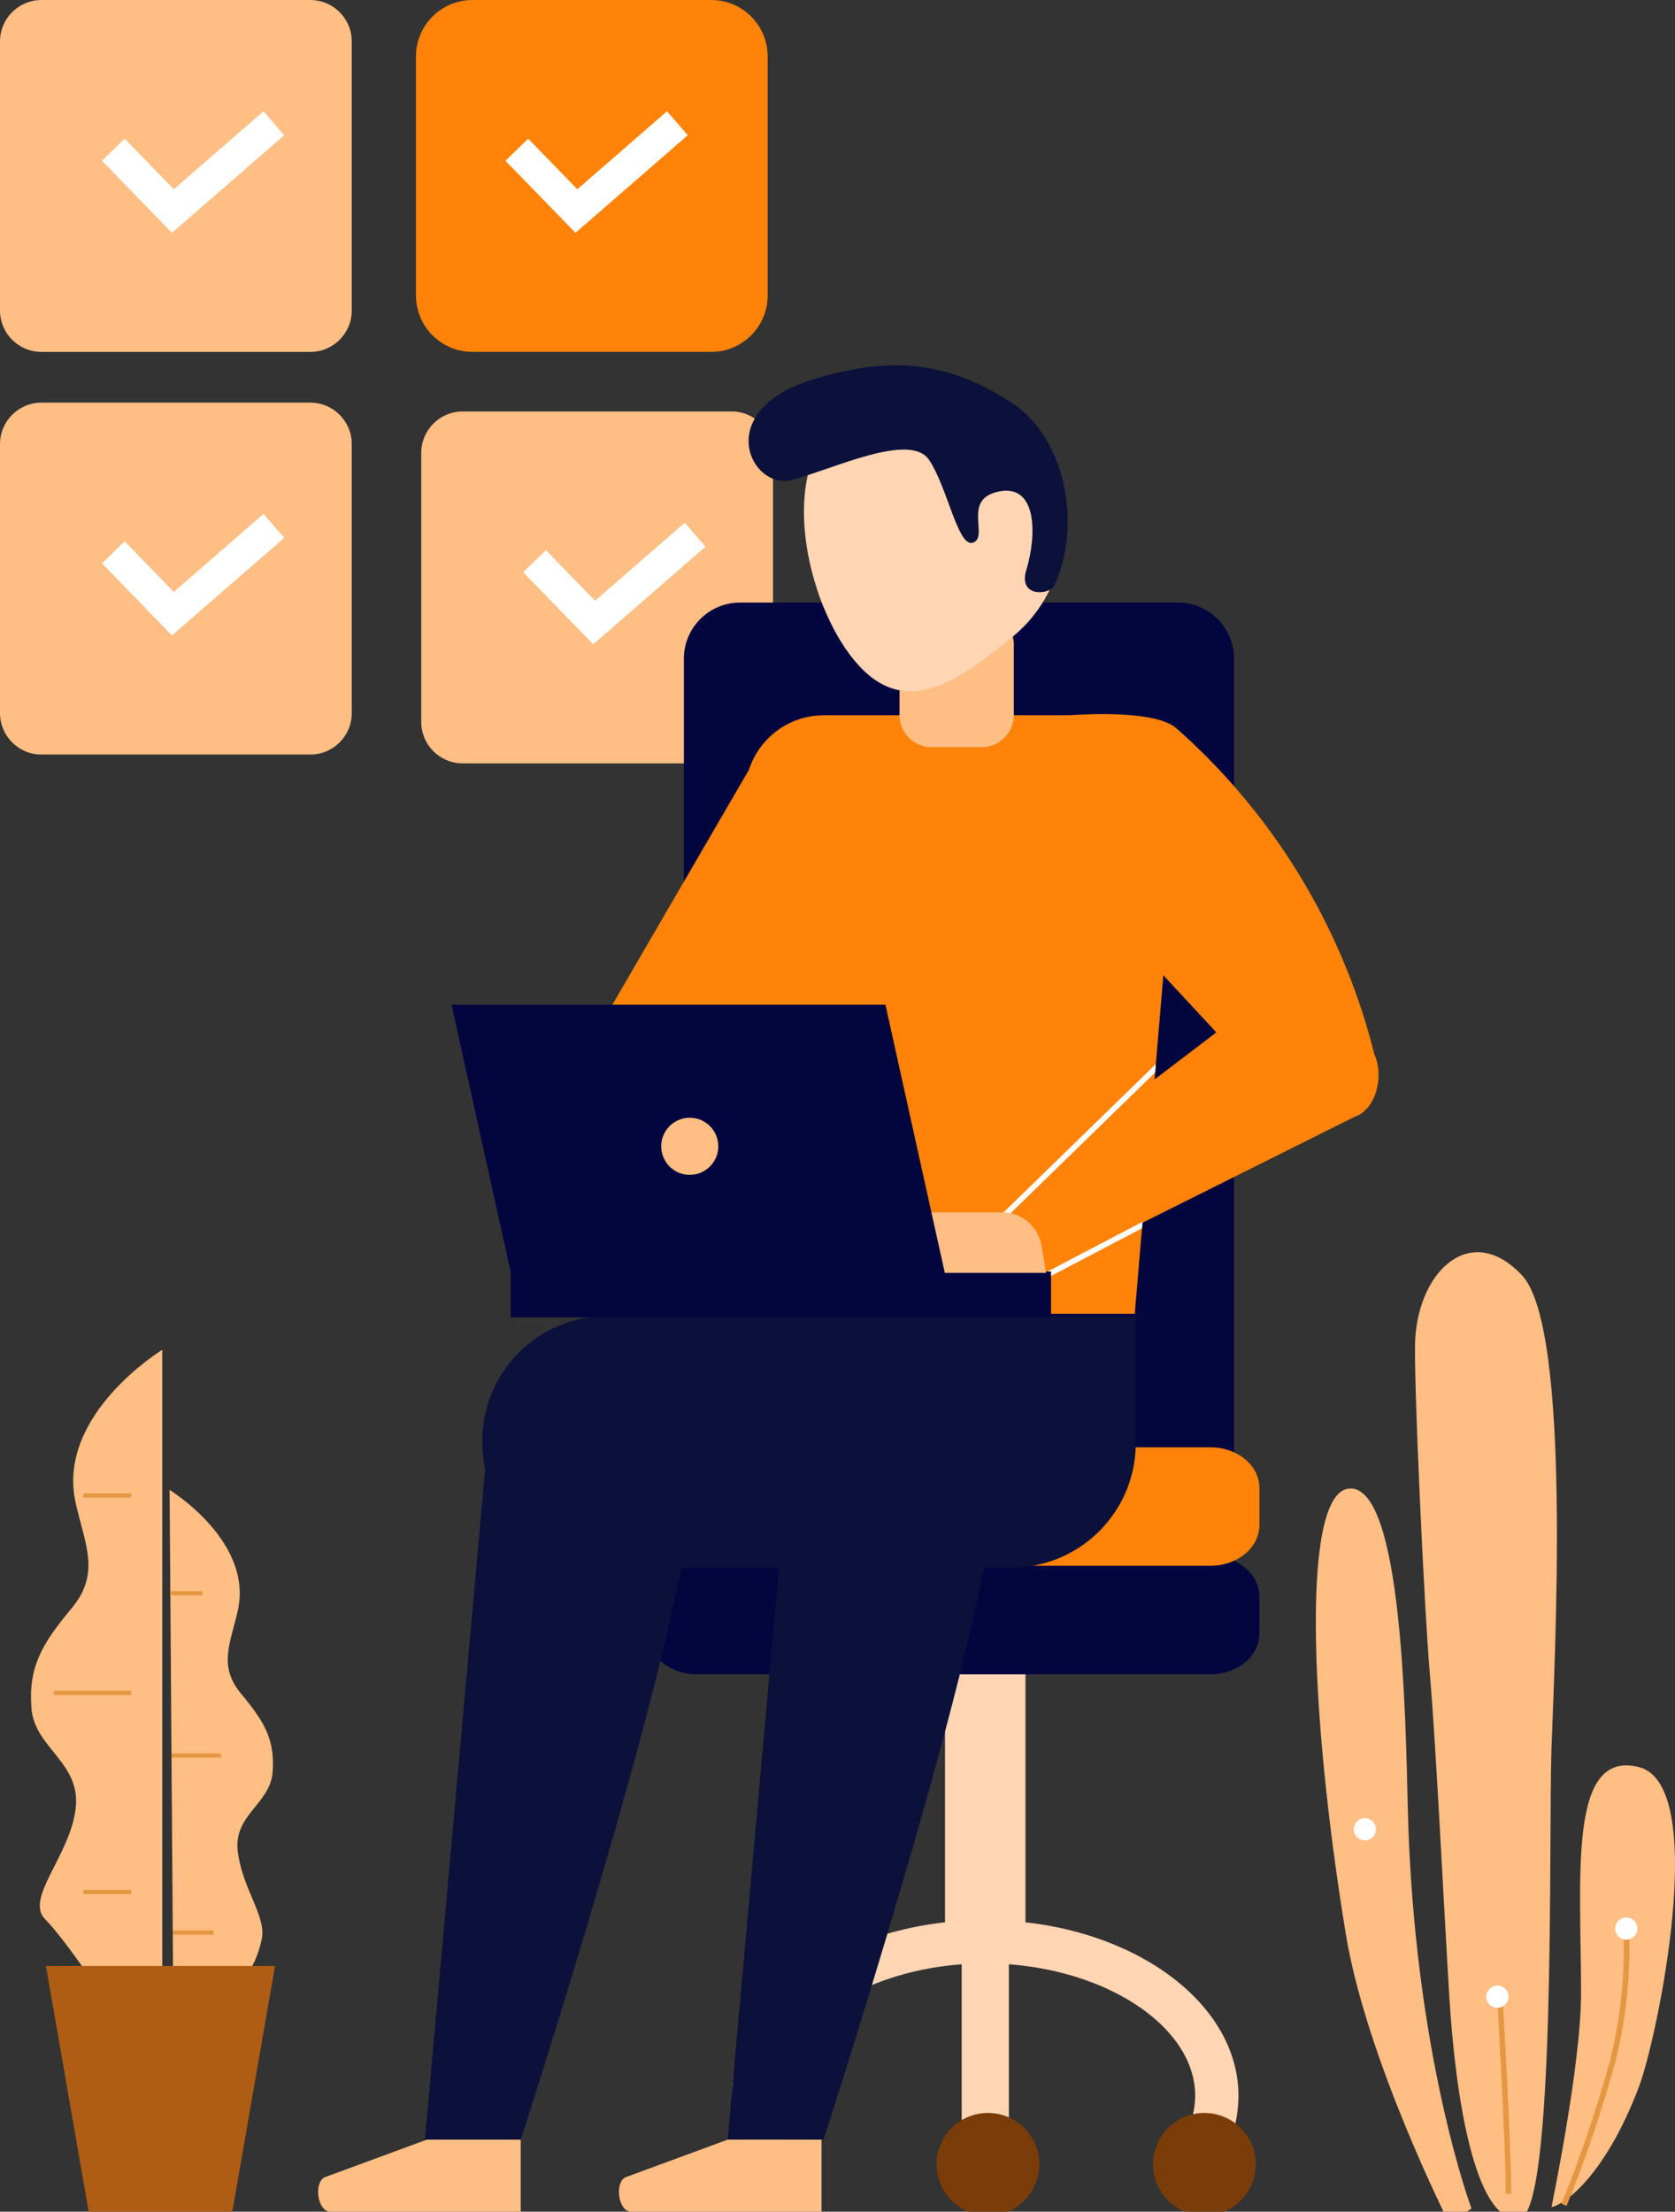 <svg xmlns="http://www.w3.org/2000/svg" xmlns:xlink="http://www.w3.org/1999/xlink" width="158.567" height="209.28" viewBox="281.546 -7.762 158.567 209.28" xmlns:v="https://vecta.io/nano"><rect x="281.546" y="-7.762" width="158.567" height="209.28" fill="#333333" stroke="none"/><path fill="#ff8308" d="M326.266-7.762h22.612c2.95 0 5.342 2.392 5.342 5.342v22.612c0 2.95-2.392 5.342-5.342 5.342h-22.612c-2.95 0-5.342-2.392-5.342-5.342V-2.42c0-2.95 2.391-5.342 5.342-5.342z"/><path d="M285.47-7.762h25.448c2.167-.002 3.926 1.753 3.928 3.92V21.61c.002 2.167-1.753 3.926-3.92 3.928H285.47c-2.167 0-3.924-1.757-3.924-3.924V-3.838c0-2.167 1.757-3.924 3.924-3.924zm39.878 38.934h25.448c2.167-.002 3.926 1.753 3.928 3.92v25.452c.002 2.167-1.753 3.926-3.92 3.928h-25.456c-2.167 0-3.924-1.757-3.924-3.924V35.096c0-2.167 1.757-3.924 3.924-3.924zm-39.878-.835h25.448c2.167-.002 3.926 1.753 3.928 3.92v25.452c.002 2.167-1.753 3.926-3.92 3.928H285.47c-2.167 0-3.924-1.757-3.924-3.924V34.261c0-2.167 1.757-3.924 3.924-3.924z" fill="#ffbe83"/><path d="M292.271 6.406l5.642 5.8 9.56-8.307M332.15 45.34l5.642 5.8 9.56-8.307m-55.08 1.672l5.642 5.8 9.56-8.307m22.997-35.592l5.642 5.8 9.56-8.307" fill="none" stroke="#fff" stroke-width="3"/><path d="M428.419 201.081c1.4-.281 5.188-3.226 8.272-11.356 1.762-4.645 6.729-28.6 0-30.28s-5.472 10.377-5.472 21.449c0 6.752-2.8 20.187-2.8 20.187zm-3.085 1.121c3.538-.236 2.8-36.03 3.084-44.44s1.963-39.815-2.8-44.862-9.673-.56-10.093 5.959c-.2 3.09.84 25.584 1.4 32.034s1.263 21.028 1.823 30.281 2.38 21.309 6.586 21.028zm-6.59.421s-7.856-15.5-9.813-27.478c-3.5-21.45-4.206-42.338.561-42.058s5.11 21.311 5.327 30.281c.561 23.271 6.029 37.852 6.029 37.852l-2.104 1.403z" fill="#ffbe83"/><path d="M424.614 199.819h-.523c0-4.774-.832-18.768-.841-18.909l.522-.032c.009.141.842 14.154.842 18.941zm5.237 1.151l-.484-.2c1.802-4.451 3.344-9.003 4.616-13.634 1.009-4.097 1.432-8.317 1.254-12.533l.522-.036c.182 4.272-.246 8.548-1.269 12.7-1.278 4.654-2.827 9.23-4.639 13.703z" fill="#e59742"/><path d="M422.25 181.174a1.051 1.051 0 0 0 2.102-.002 1.051 1.051 0 1 0-2.102.001zm12.196-6.45a1.052 1.052 0 1 0 2.104.002 1.052 1.052 0 1 0-2.104-.002zm-24.743-9.392a1.051 1.051 0 1 0 2.102 0 1.051 1.051 0 1 0-2.102 0z" fill="#fff"/><path fill="#03053f" d="M398.37 130.041V54.569c-.001-2.935-2.38-5.314-5.315-5.313h-41.454c-2.934-.001-5.314 2.377-5.315 5.311v74.62l52.084.854z"/><path fill="#ffd5b3" d="M393.234 195.205c.929-1.377 1.435-2.995 1.455-4.656 0-6.315-7.871-11.716-17.637-12.442V196.9h-4.465v-18.792c-9.764.724-17.636 6.126-17.636 12.441.012 1.526.443 3.019 1.244 4.317l-3.523 2.1a12.39 12.39 0 0 1-1.821-6.417c0-8.266 8.745-15.144 20.159-16.414v-27.144h7.616v27.145c11.414 1.269 20.161 8.148 20.161 16.414-.013 2.453-.749 4.848-2.115 6.886l-3.438-2.231z"/><path fill="#03053f" d="M347.485 150.666h48.67c2.549 0 4.615-1.726 4.615-3.853v-3.5c0-2.127-2.066-3.852-4.615-3.852h-48.67c-2.548 0-4.615 1.724-4.615 3.852v3.5c0 2.131 2.067 3.853 4.615 3.853z"/><path fill="#ff8308" d="M347.485 140.395h48.67c2.549 0 4.615-1.726 4.615-3.853v-3.5c0-2.127-2.066-3.852-4.615-3.852h-48.67c-2.548 0-4.615 1.724-4.615 3.852v3.5c0 2.123 2.067 3.853 4.615 3.853z"/><g fill="#7a3d0a"><path d="M400.42 197.033a4.86 4.86 0 0 0-4.859-4.859 4.86 4.86 0 0 0-4.859 4.859 4.86 4.86 0 0 0 4.859 4.859 4.86 4.86 0 0 0 4.859-4.859z"/><circle cx="375.071" cy="197.033" r="4.86"/></g><g fill="#0b113a"><path d="M338.991 116.776h50.072v12.017c0 6.505-5.274 11.779-11.779 11.779h-38.3a11.78 11.78 0 0 1-11.772-11.779v-.238c0-6.505 5.274-11.778 11.779-11.779z"/><path d="M327.938 126.062l-6.164 68.64h9.07s14.511-44.7 15.963-59.208-9.07-11.972-9.07-11.972l-9.799 2.54zm28.66 0l-6.167 68.639h9.073s14.511-44.7 15.963-59.208-9.07-11.972-9.07-11.972l-9.799 2.541z"/></g><path d="M321.952 194.701h8.889v6.817h-18.028c-1.19 0-1.6-2.672-.557-3.248l9.696-3.569zm28.479 0h8.888v6.817h-18.027c-1.191 0-1.6-2.672-.558-3.248l9.697-3.569z" fill="#ffbe83"/><path fill="#ff8308" d="M388.972 116.551H356.2L352.112 68a7.46 7.46 0 0 1 6.805-8.057l.625-.026h26.1c4.118 0 7.456 3.339 7.455 7.457a7.69 7.69 0 0 1-.026.626l-4.099 48.551z"/><path fill="#ffbe83" d="M374.654 62.939h-5.09c-1.678-.107-2.956-1.548-2.862-3.227v-6.274c-.095-1.679 1.183-3.121 2.862-3.228h5.092a3.06 3.06 0 0 1 2.864 3.228v6.274a3.06 3.06 0 0 1-2.866 3.227z"/><path fill="#ffd5b3" d="M362.418 54.723c4.6 5.557 9.5 2.306 15.063-2.295 5.557-4.602 6.331-12.838 1.729-18.395s-12.838-6.331-18.395-1.729h0c-5.56 4.601-2.997 16.862 1.603 22.419z"/><path d="M352.859 64.37l-15.557 26.745 12.1 5.135 9.639-15.828-6.182-16.052zm40.058-3.216a60.81 60.81 0 0 1 18.725 30.817c.948 2.03.218 5.266-1.909 5.967l-29.705 14.828-4.136-7 20.8-15.838-15.286-16.47.795-13.493s8.434-.794 10.716 1.189z" fill="#ff8308"/><g transform="translate(40.421 33.118)"><defs><path id="A" d="M348.551 83.433h-32.772l-4.088-48.551a7.46 7.46 0 0 1 6.805-8.057l.625-.026h26.1c4.118 0 7.456 3.339 7.455 7.457a7.69 7.69 0 0 1-.026.626l-4.099 48.551z"/></defs><clipPath id="B"><use xlink:href="#A"/></clipPath><g clip-path="url(#B)" fill="#fff"><path d="M352.767 58.373l-17.44 16.977-.365-.375 17.44-16.977zm5.201 12.4L337.99 81.235l-.243-.463 19.978-10.461z"/></g></g><path fill="#03053f" d="M329.888 112.557h51.155v4.335h-51.155z"/><path fill="#ffbe83" d="M380.569 112.681h-13.045l-.954-5.727h9.847c1.846 0 3.42 1.335 3.724 3.155l.428 2.572z"/><path fill="#03053f" d="M371 112.738h-41.076l-5.632-25.433h41.075L371 112.738z"/><path fill="#ffbe83" d="M349.543 100.706a2.7 2.7 0 1 1-5.4 0 2.7 2.7 0 0 1 5.4 0h0z"/><path fill="#0b113a" d="M381.373 47.624c-.417.922-3.481 1.194-2.67-1.448.993-3.23 1.06-8.116-2.536-7.44s-1.005 4.208-2.464 4.832-2.408-5.122-4.2-7.807-9.12.882-13 1.895-7.7-6.635 2.169-9.562c6.646-1.971 12.079-2.038 18.668 2.265 4.979 3.255 6.694 11.377 4.033 17.265z"/><path fill="#ffbe83" d="M297.926 178.765l-.325-45.543s7.931 4.847 6.458 11.409c-.707 3.146-1.871 5.254.313 7.876s3.2 4.322 2.986 7.38-3.736 4.066-3.3 7.56 2.676 6.086 2.279 8.211a9.8 9.8 0 0 1-5.024 6.772l-3.387-3.665z"/><defs><path id="C" d="M297.926 178.765l-.325-45.543s7.931 4.847 6.458 11.409c-.707 3.146-1.871 5.254.313 7.876s3.2 4.322 2.986 7.38-3.736 4.066-3.3 7.56 2.676 6.086 2.279 8.211a9.8 9.8 0 0 1-5.024 6.772l-3.387-3.665z"/></defs><clipPath id="D"><use xlink:href="#C"/></clipPath><g clip-path="url(#D)" fill="#e59742"><path d="M289.9 142.797h10.819v.402H289.9zm1.745 15.356h10.819v.402h-10.819zm-.698 16.751h10.819v.403h-10.819z"/></g><path fill="#ffbe83" d="M296.908 179.661v-59.7s-10.07 6.153-8.2 14.484c.9 3.994 2.376 6.672-.4 10s-4.069 5.488-3.792 9.37 4.744 5.161 4.189 9.6-4.829 8.483-2.89 10.423 6.378 8.6 6.378 8.6l4.715-2.777z"/><path fill="#af5d14" d="M285.895 178.264h21.687l-4.131 23.753h-13.425l-4.131-23.753z"/><defs><path id="E" d="M293.97 179.661v-59.7s-10.07 6.153-8.2 14.484c.9 3.994 2.376 6.672-.4 10s-4.069 5.488-3.792 9.37 4.744 5.161 4.189 9.6-4.829 8.483-2.89 10.423 6.378 8.6 6.378 8.6l4.715-2.777z"/></defs><clipPath id="F"><use xlink:href="#E"/></clipPath><g clip-path="url(#F)" fill="#e59742"><path d="M289.436 133.548h10.819v.403h-10.819zm-2.792 18.672h10.819v.402h-10.819zm2.792 18.846h10.819v.402h-10.819z"/></g></svg>